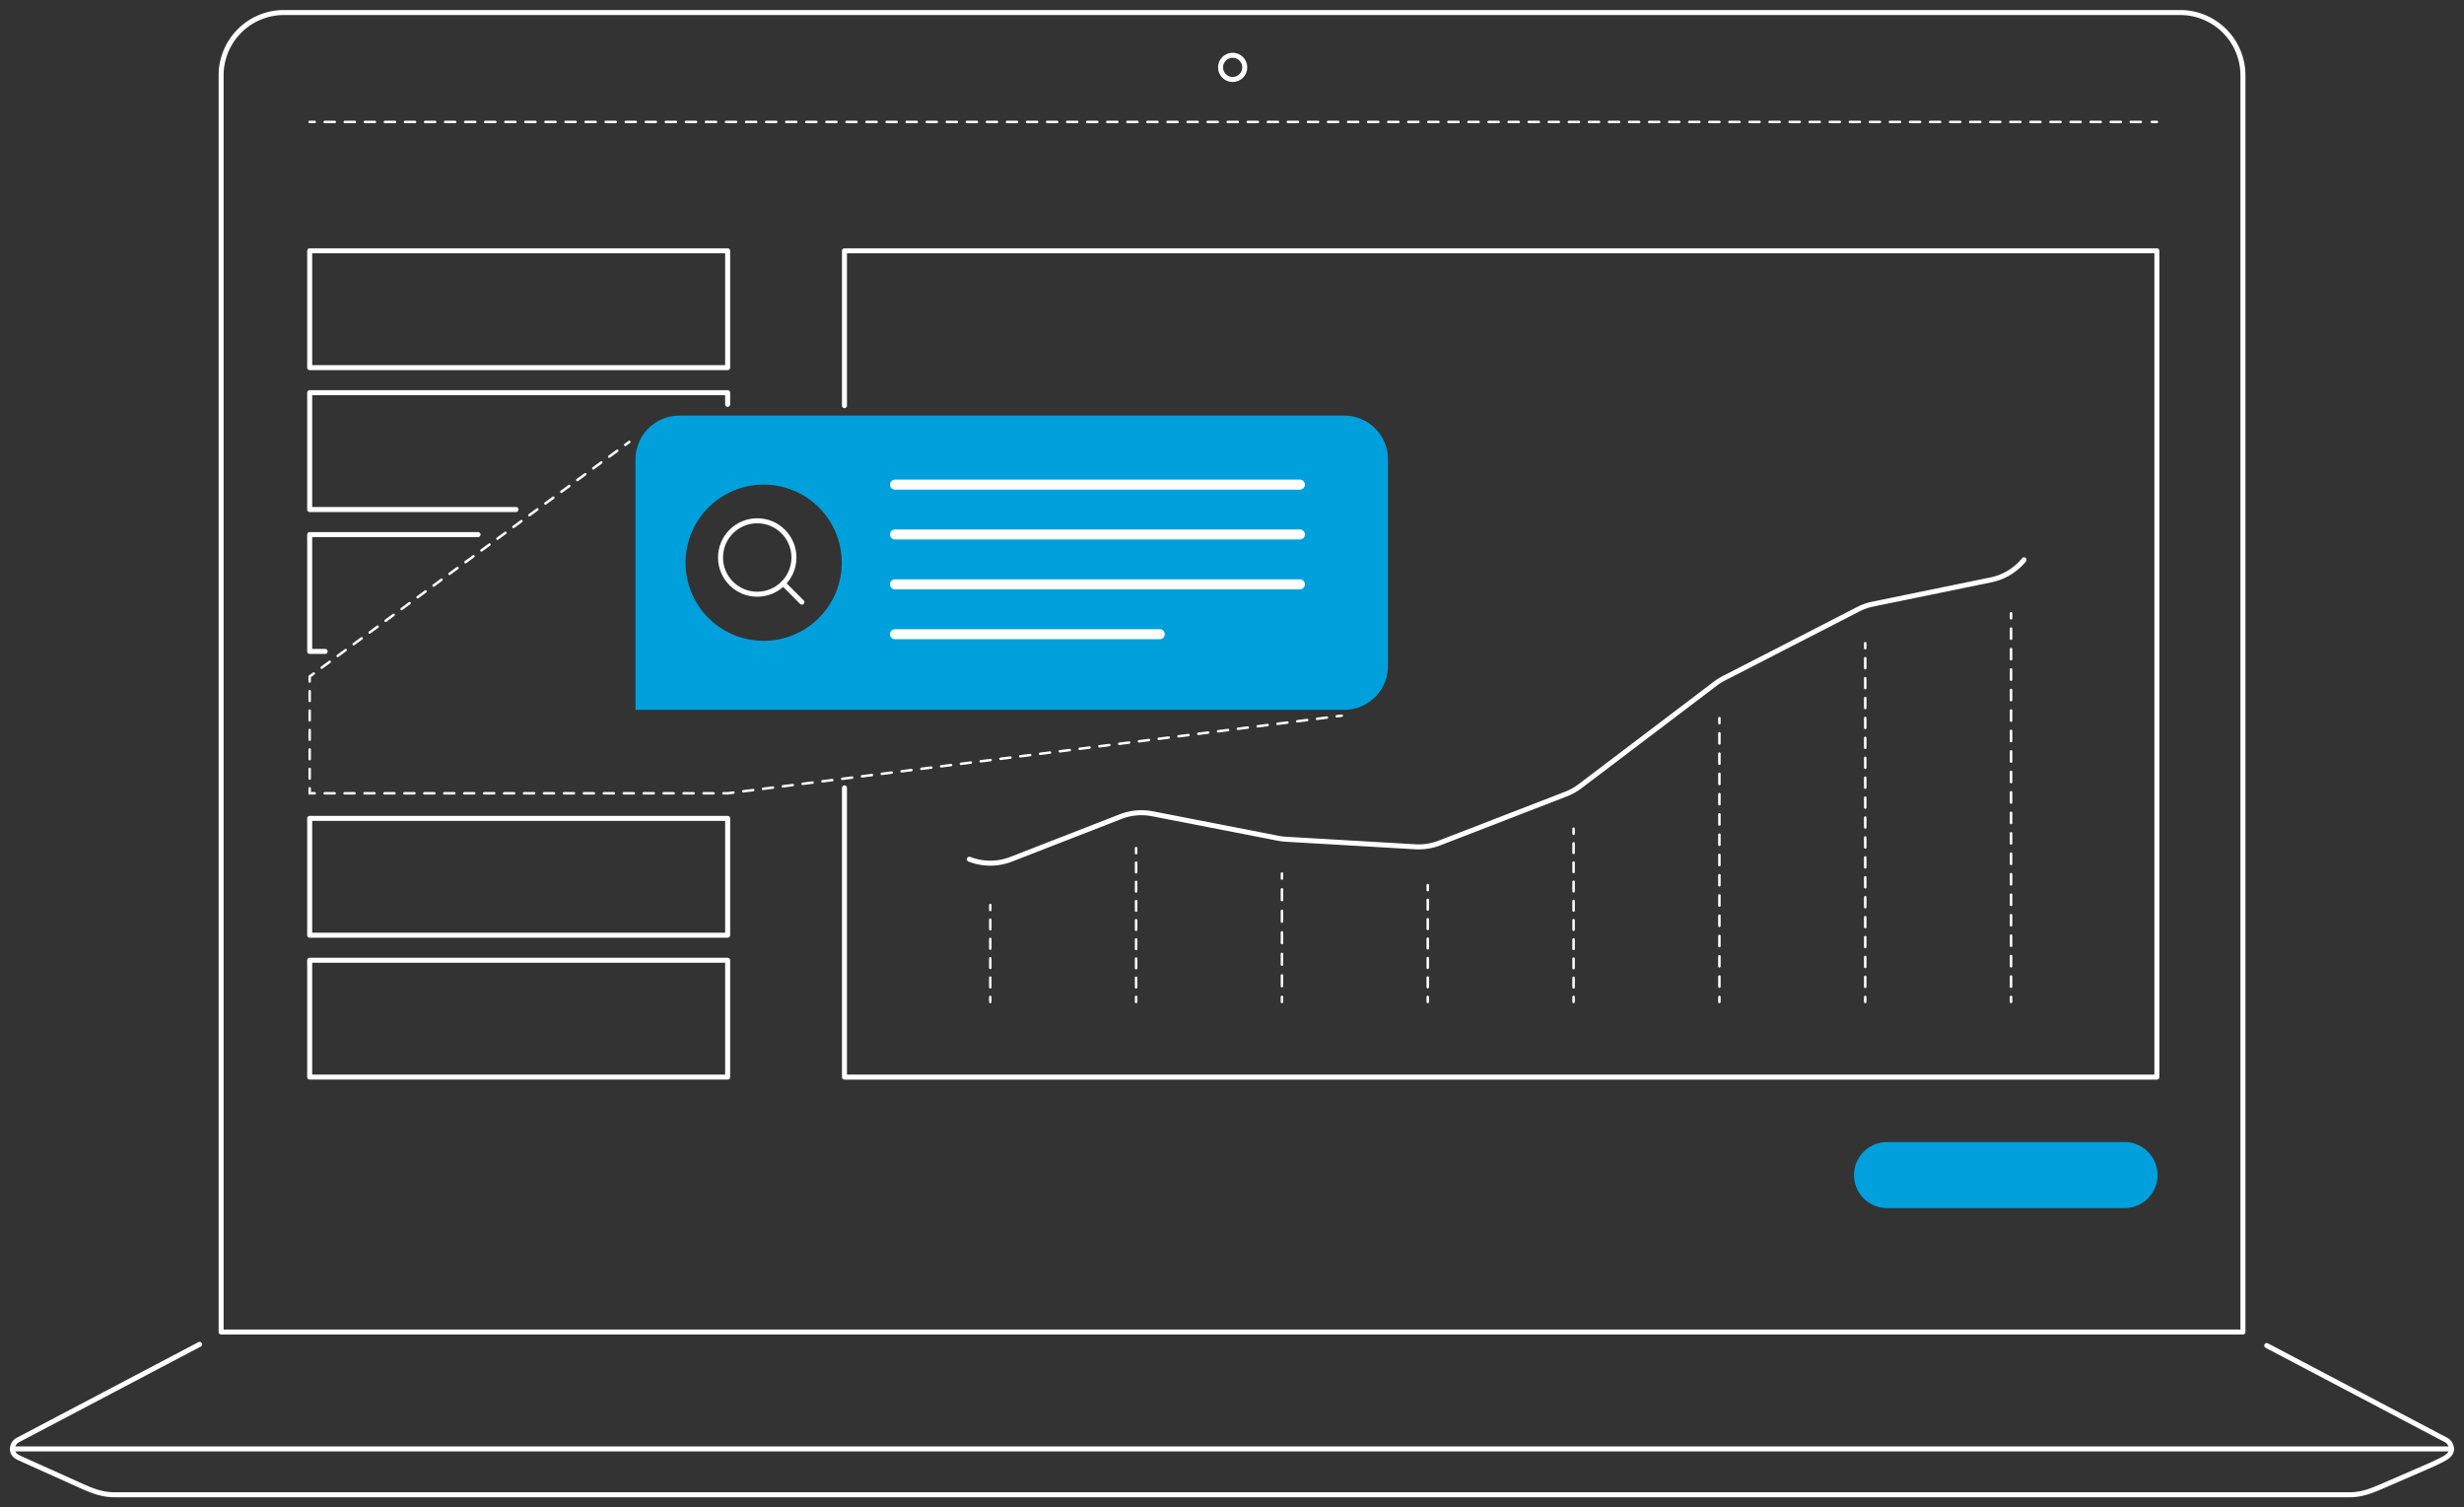 <svg xmlns="http://www.w3.org/2000/svg" viewBox="0 0 1967.08 1203.28"><rect x="0" y="0" width="1967.08" height="1203.28" fill="#333333" stroke="none"/><defs><style>.cls-1{fill:#00a0dc;}.cls-10,.cls-11,.cls-12,.cls-13,.cls-14,.cls-15,.cls-16,.cls-2,.cls-3,.cls-4,.cls-5,.cls-6,.cls-7,.cls-8,.cls-9{fill:none;stroke:#fff;stroke-linecap:round;}.cls-10,.cls-11,.cls-12,.cls-13,.cls-14,.cls-2,.cls-3,.cls-4,.cls-5,.cls-6,.cls-7,.cls-8,.cls-9{stroke-miterlimit:10;stroke-width:2px;}.cls-3{stroke-dasharray:7.96 7.96;}.cls-4{stroke-dasharray:7.75 7.75;}.cls-5{stroke-dasharray:7.91 7.91;}.cls-6{stroke-dasharray:8.01 8.01;}.cls-7{stroke-dasharray:7.65 7.65;}.cls-8{stroke-dasharray:7.71 7.71;}.cls-9{stroke-dasharray:8.59 8.59;}.cls-10{stroke-dasharray:7.67 7.67;}.cls-11{stroke-dasharray:8.09 8.09;}.cls-12{stroke-dasharray:7.95 7.95;}.cls-13{stroke-dasharray:8.17 8.17;}.cls-14{stroke-dasharray:7.96 7.96;}.cls-15,.cls-16{stroke-linejoin:round;}.cls-15{stroke-width:8px;}.cls-16{stroke-width:4px;}</style></defs><g id="solid_shapes" data-name="solid shapes"><path class="cls-1" d="M1073.07,331.79H542.33a35,35,0,0,0-35,35V566.67h565.74a35,35,0,0,0,35-35V366.79A35,35,0,0,0,1073.07,331.79ZM609.69,511.58A62.35,62.35,0,1,1,672,449.23,62.36,62.36,0,0,1,609.69,511.58Z"/><path class="cls-1" d="M1695.53,911.72H1507a26.37,26.37,0,1,0,0,52.73h188.54a26.37,26.37,0,1,0,0-52.73Z"/></g><g id="dotted_lines" data-name="dotted lines"><line class="cls-2" x1="1071.19" y1="571.33" x2="1067.22" y2="571.83"/><polyline class="cls-3" points="1059.33 572.83 580.9 633.31 255.21 633.31"/><polyline class="cls-2" points="251.23 633.31 247.23 633.31 247.23 629.31"/><line class="cls-4" x1="247.23" y1="621.56" x2="247.23" y2="547.92"/><polyline class="cls-2" points="247.23 544.05 247.23 540.05 250.46 537.68"/><line class="cls-5" x1="256.83" y1="533" x2="495.96" y2="357.5"/><line class="cls-2" x1="499.15" y1="355.16" x2="502.37" y2="352.79"/><line class="cls-2" x1="247.23" y1="97.35" x2="251.23" y2="97.35"/><line class="cls-6" x1="259.25" y1="97.35" x2="1713.89" y2="97.35"/><line class="cls-2" x1="1717.9" y1="97.35" x2="1721.9" y2="97.35"/><line class="cls-2" x1="674.16" y1="799.87" x2="674.16" y2="795.87"/><line class="cls-7" x1="674.16" y1="788.21" x2="674.16" y2="684.9"/><line class="cls-2" x1="674.16" y1="681.08" x2="674.16" y2="677.08"/><line class="cls-2" x1="790.58" y1="722.45" x2="790.58" y2="726.45"/><line class="cls-8" x1="790.58" y1="734.16" x2="790.58" y2="792.01"/><line class="cls-2" x1="790.58" y1="795.87" x2="790.58" y2="799.87"/><line class="cls-2" x1="906.99" y1="677.08" x2="906.99" y2="681.08"/><line class="cls-7" x1="906.99" y1="688.73" x2="906.99" y2="792.04"/><line class="cls-2" x1="906.99" y1="795.87" x2="906.99" y2="799.87"/><line class="cls-2" x1="1023.41" y1="697.37" x2="1023.41" y2="701.37"/><line class="cls-9" x1="1023.41" y1="709.96" x2="1023.41" y2="791.57"/><line class="cls-2" x1="1023.41" y1="795.87" x2="1023.41" y2="799.87"/><line class="cls-2" x1="1139.82" y1="706.6" x2="1139.82" y2="710.6"/><line class="cls-4" x1="1139.82" y1="718.35" x2="1139.82" y2="791.99"/><line class="cls-2" x1="1139.82" y1="795.87" x2="1139.82" y2="799.87"/><line class="cls-2" x1="1256.24" y1="661.56" x2="1256.24" y2="665.56"/><line class="cls-10" x1="1256.24" y1="673.22" x2="1256.24" y2="792.03"/><line class="cls-2" x1="1256.24" y1="795.87" x2="1256.24" y2="799.87"/><line class="cls-2" x1="1372.65" y1="573.31" x2="1372.65" y2="577.31"/><line class="cls-11" x1="1372.65" y1="585.41" x2="1372.65" y2="791.82"/><line class="cls-2" x1="1372.65" y1="795.87" x2="1372.65" y2="799.87"/><line class="cls-2" x1="1489.07" y1="513.5" x2="1489.07" y2="517.5"/><line class="cls-12" x1="1489.07" y1="525.46" x2="1489.07" y2="791.89"/><line class="cls-2" x1="1489.07" y1="795.87" x2="1489.07" y2="799.87"/><line class="cls-2" x1="1605.48" y1="489.62" x2="1605.48" y2="493.62"/><line class="cls-13" x1="1605.48" y1="501.79" x2="1605.48" y2="791.78"/><line class="cls-2" x1="1605.48" y1="795.87" x2="1605.48" y2="799.87"/><line class="cls-2" x1="1721.9" y1="337.99" x2="1721.9" y2="341.99"/><line class="cls-14" x1="1721.9" y1="349.95" x2="1721.9" y2="791.88"/><line class="cls-2" x1="1721.9" y1="795.87" x2="1721.9" y2="799.87"/></g><g id="inverted_lines" data-name="inverted lines"><line class="cls-15" x1="714.49" y1="386.88" x2="1037.73" y2="386.88"/><line class="cls-15" x1="714.49" y1="426.68" x2="1037.73" y2="426.68"/><line class="cls-15" x1="714.49" y1="466.49" x2="1037.73" y2="466.49"/><line class="cls-15" x1="714.49" y1="506.29" x2="925.87" y2="506.29"/></g><g id="solid_lines" data-name="solid lines"><path class="cls-16" d="M449.39,10H226.53a50.15,50.15,0,0,0-50,50V1063.36H1790.6V60a50.15,50.15,0,0,0-50-50H449.39Z"/><line class="cls-16" x1="9.97" y1="1156.69" x2="1957.16" y2="1156.69"/><path class="cls-16" d="M1809.61,1074.19l143.27,75.43a8.29,8.29,0,0,1,4.11,8.28c-.56,3.38-3.65,5.36-6.44,6.86-5.12,2.77-10.47,5.09-15.81,7.4l-30.58,13.26c-9.26,4-17.79,7.86-28.13,7.86H91.09c-11.63,0-21.27-4.87-31.63-9.52l-33.33-15-9.07-4.08c-3.21-1.44-6.51-2.93-7-6.76a8,8,0,0,1,4.18-8.32l145.12-76.4"/><polyline class="cls-16" points="674.16 323.86 674.16 200.22 1721.9 200.22 1721.9 859.87 674.16 859.87 674.16 628.97"/><path class="cls-16" d="M773.88,685.94a45.92,45.92,0,0,0,33.39,0l87.31-34a45.93,45.93,0,0,1,25.49-2.28l100.31,19.54a44.81,44.81,0,0,0,6.1.77L1129.85,676a46.18,46.18,0,0,0,19.29-3l101.07-39.11a46.11,46.11,0,0,0,11.18-6.24l108.07-81.92a46,46,0,0,1,6.76-4.25l107.25-55.1a45.78,45.78,0,0,1,11.77-4.14l94.19-19.33a45.88,45.88,0,0,0,26.4-16"/><rect class="cls-16" x="247.23" y="200.22" width="333.67" height="93.26"/><polyline class="cls-16" points="411.94 406.76 247.23 406.76 247.23 313.49 580.9 313.49 580.9 322.81"/><polyline class="cls-16" points="259.58 520.04 247.23 520.04 247.23 426.77 381.65 426.77"/><rect class="cls-16" x="247.23" y="653.32" width="333.67" height="93.26"/><rect class="cls-16" x="247.23" y="766.6" width="333.67" height="93.26"/><circle class="cls-16" cx="984.06" cy="53.79" r="9.67"/><circle class="cls-16" cx="604.52" cy="445.06" r="29.31"/><line class="cls-16" x1="625.25" y1="465.79" x2="640.16" y2="480.7"/></g></svg>